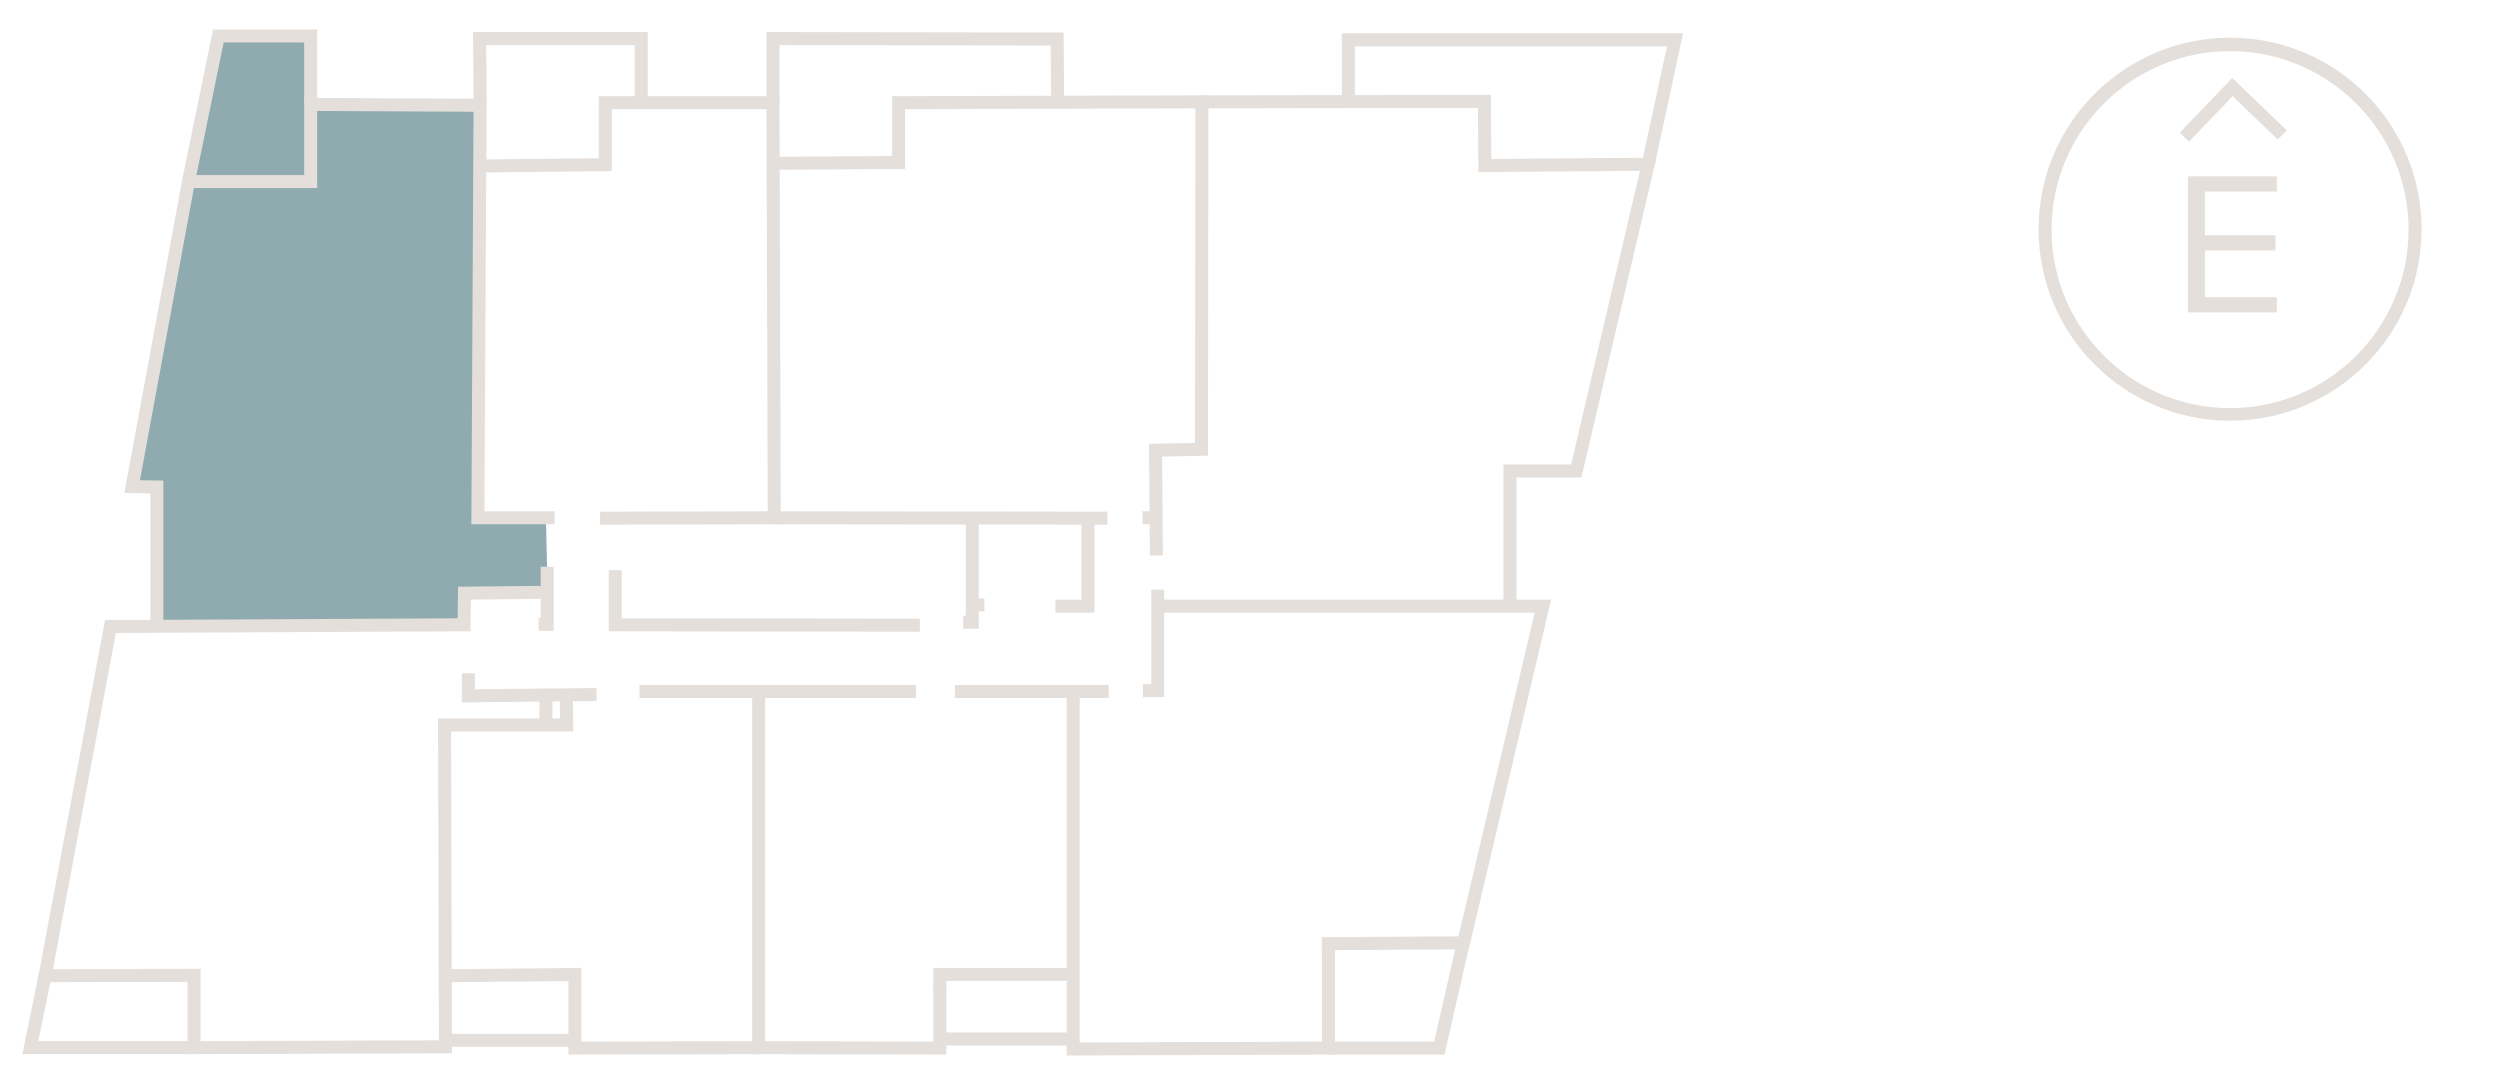 <?xml version="1.0" encoding="UTF-8"?> <svg xmlns="http://www.w3.org/2000/svg" version="1.1" viewBox="0 0 577 249.9"><defs><style> .cls-1 { stroke-miterlimit: 10; stroke-width: 3px; } .cls-1, .cls-2 { fill: none; stroke: #e4dfdb; } .cls-2 { stroke-linecap: round; stroke-linejoin: round; stroke-width: .2px; } .cls-3 { fill: #e4dfdb; } .cls-4 { fill: #8fabaf; } </style></defs><g><g id="Layer_1"><g><g id="Layer_1-2" data-name="Layer_1"><line class="cls-2" x1="385.7" y1="10" x2="388.2" y2="7.8"></line><path class="cls-4" d="M126,119.6l.4,17.1-19.1.2v6.7c0,0-71.1,1.5-71.1,1.5v-32.7h-5.7c0,0,21-103.4,21-103.4l20.2.8c0-2.5-.3,14.5-.3,14.5h39.4l-1,95.2h16.2Z"></path></g><g id="Layer_3"><polyline class="cls-1" points="128 119.5 110.3 119.5 110.8 24.3 71.7 24.1 71.7 41.9 43.5 41.9 30.5 112.3 36.2 112.4 36.2 145.1"></polyline><polyline class="cls-1" points="111.8 38.3 139.7 38 139.7 23.7 178.4 23.7 178.7 119.5 138.5 119.6"></polyline><polyline class="cls-1" points="178.1 37.7 207.4 37.5 207.4 23.7 277.4 23.5 277.3 103.7 266.7 103.9 266.9 128.2"></polyline><line class="cls-1" x1="178.7" y1="119.5" x2="255.6" y2="119.6"></line><line class="cls-1" x1="263.7" y1="119.5" x2="266.7" y2="119.5"></line><polyline class="cls-1" points="224.4 119.6 224.4 143.6 222.3 143.6"></polyline><line class="cls-1" x1="224.4" y1="139.6" x2="227.2" y2="139.6"></line><polyline class="cls-1" points="243.6 139.9 251.1 139.9 251.1 120.3"></polyline><polyline class="cls-1" points="277.4 23.5 342.6 23.4 342.7 38.2 380.4 37.9 363.8 108.7 348.5 108.7 348.5 139.6"></polyline><polyline class="cls-1" points="263.8 159.4 267.2 159.4 267.2 136.1"></polyline><polyline class="cls-1" points="267.2 139.9 356.1 139.9 337.8 217.6 306.6 217.8 306.6 220.1"></polyline><polyline class="cls-1" points="306.6 217.8 306.6 241.9 247.7 242.1 247.7 159.8"></polyline><line class="cls-1" x1="255.9" y1="159.6" x2="220.4" y2="159.6"></line><line class="cls-1" x1="211.4" y1="159.6" x2="147.6" y2="159.6"></line><polyline class="cls-1" points="246.6 224.9 216.9 224.9 216.9 228.1"></polyline><polyline class="cls-1" points="102.6 225.2 132.7 224.9 132.7 228.7 132.7 237.8 132.7 241.9 175.1 241.8"></polyline><polyline class="cls-1" points="216.9 227.2 216.9 237.6 216.9 241.9 175.1 241.8 175.1 159.8"></polyline><line class="cls-1" x1="217.4" y1="239.8" x2="247.7" y2="239.8"></line><polyline class="cls-1" points="132.4 240.1 102.8 240.1 102.8 241.6 44.8 241.8 44.8 238.2 44.8 225.1 10.4 225.2 25.5 144.6 107.1 144.2 107.2 136.9 126.3 136.7 126.3 130.8 126.3 144.1 124.3 144.1"></polyline><polyline class="cls-1" points="142 131.6 142 144.2 212.3 144.3"></polyline><polyline class="cls-1" points="71.7 24.1 71.7 8.3 50.4 8.3 43.5 41.9"></polyline><polyline class="cls-1" points="110.8 24.3 110.7 8.9 148 8.9 148 22.8"></polyline><polyline class="cls-1" points="178.4 23.7 178.4 8.9 244 9 244.1 23.1"></polyline><polyline class="cls-1" points="108.1 155.4 108.1 160.6 137.7 160.3"></polyline><polyline class="cls-1" points="130.7 160.9 130.8 167.3 102.6 167.3 102.8 240.1"></polyline><line class="cls-1" x1="126" y1="160.6" x2="126" y2="168.1"></line><polyline class="cls-1" points="337.6 218.2 332.2 241.9 306.6 241.9"></polyline><polyline class="cls-1" points="311.2 23.8 311.2 9.2 386.6 9.2 380.4 37.9"></polyline><polyline class="cls-1" points="10.4 225.2 7 241.8 44.8 241.8"></polyline></g></g><path class="cls-3" d="M505,72v-31.3h20.5v3.5h-16.6v10.1h16.3v3.5h-16.3v10.8h16.6v3.5h-20.5Z"></path><path class="cls-3" d="M514.7,97.1c-24.4,0-44.2-19.8-44.2-44.2s19.8-44.2,44.2-44.2,44.2,19.8,44.2,44.2-19.8,44.2-44.2,44.2ZM514.7,11.8c-22.7,0-41.2,18.5-41.2,41.2s18.5,41.2,41.2,41.2,41.2-18.5,41.2-41.2-18.5-41.2-41.2-41.2Z"></path><polygon class="cls-3" points="505.2 32.7 503.1 30.6 515.2 18 527.8 30.1 525.7 32.2 515.3 22.2 505.2 32.7"></polygon></g></g></svg> 